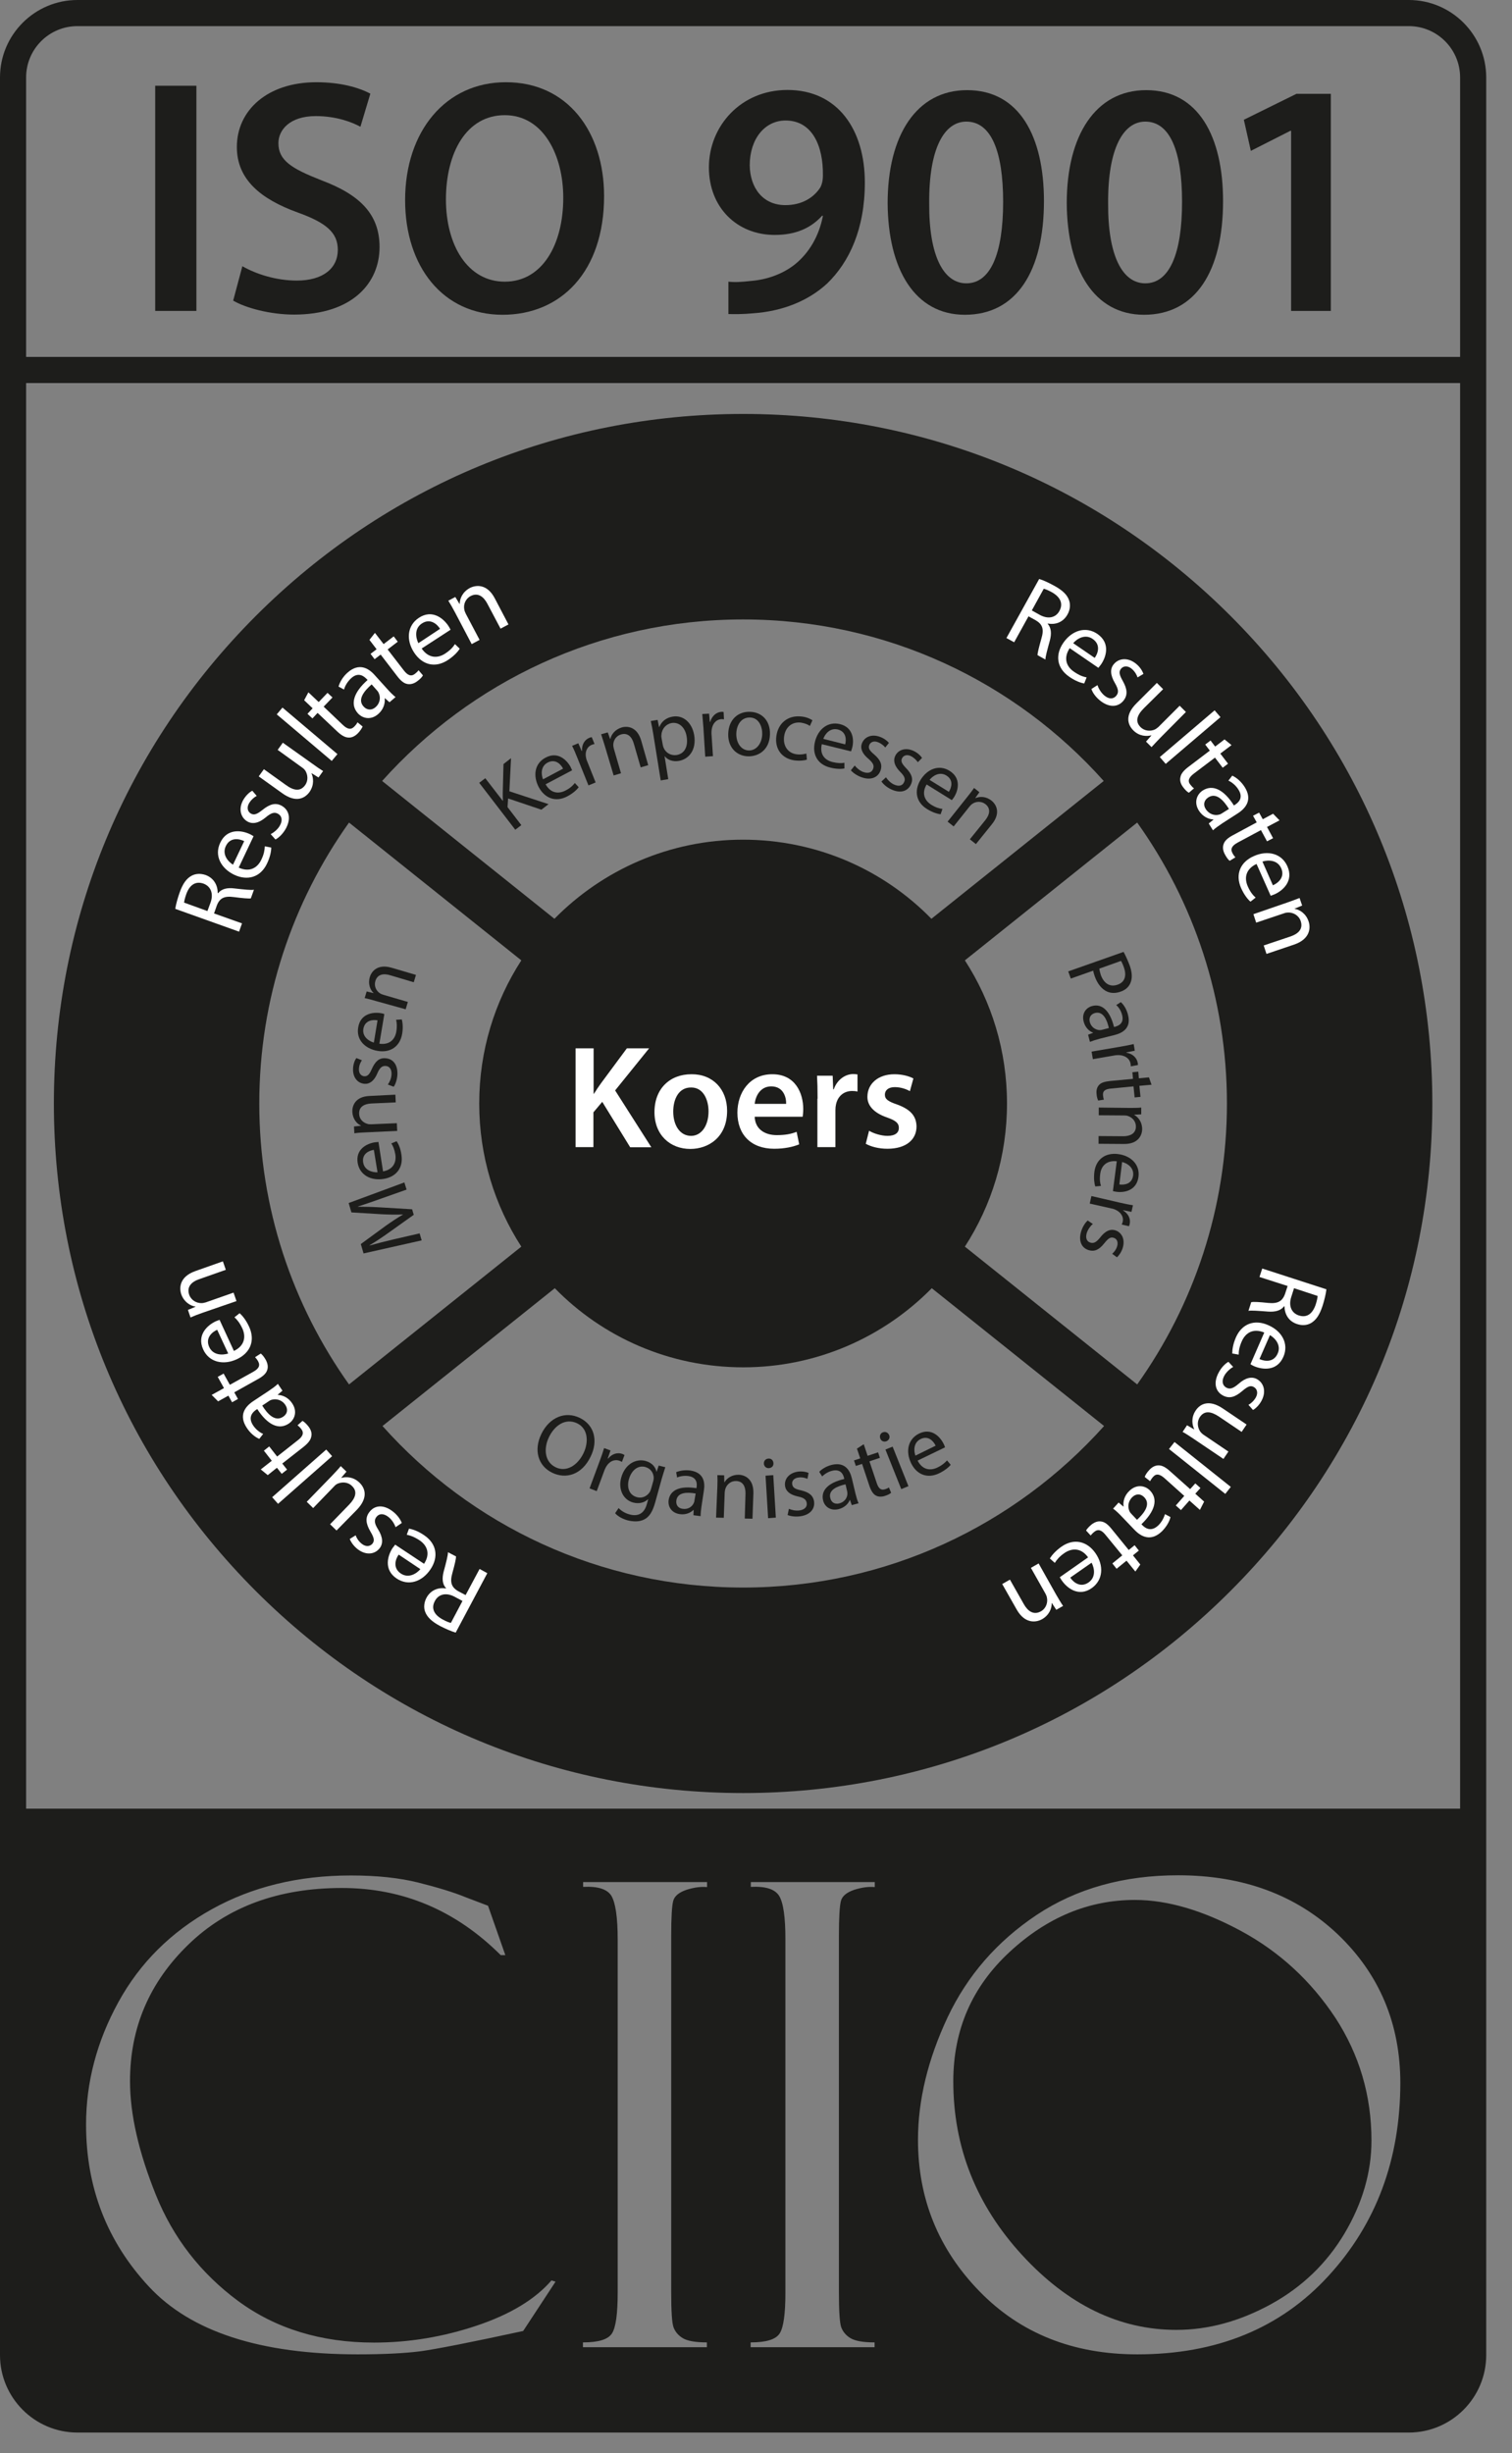 <?xml version="1.0" encoding="UTF-8" standalone="no"?>
<!DOCTYPE svg PUBLIC "-//W3C//DTD SVG 1.1//EN" "http://www.w3.org/Graphics/SVG/1.1/DTD/svg11.dtd">
<svg width="37" height="60" viewBox="0 0 37 60" version="1.1" xmlns="http://www.w3.org/2000/svg" xmlns:xlink="http://www.w3.org/1999/xlink" xml:space="preserve" xmlns:serif="http://www.serif.com/" style="fill-rule:evenodd;clip-rule:evenodd;stroke-linejoin:round;stroke-miterlimit:2;">
    <rect x="0" y="0" width="37" height="60" fill="#808080" stroke="none"/>
    <g id="Laag_4" transform="matrix(0.045,0,0,0.045,0,0)">
        <path d="M669.1,334.7C598.3,264 504.2,225 404.1,225C304,225 209.9,264 139.1,334.8C68.3,405.6 29.3,499.7 29.3,599.8C29.3,699.9 68.3,794 139.1,864.8C209.9,935.6 304,974.6 404.1,974.6C504.2,974.6 598.3,935.6 669.1,864.8C739.9,794 778.9,699.9 778.9,599.8C778.9,499.7 739.9,405.5 669.1,334.7ZM667.2,599.8C667.2,656.7 649.1,709.4 618.4,752.5L524.7,677.6C539.2,655.2 547.6,628.5 547.6,599.8C547.6,571.1 539.2,544.4 524.7,522L618.4,447.1C649.1,490.1 667.2,542.8 667.2,599.8ZM404.1,336.7C482.1,336.7 552.1,370.6 600.2,424.5L506.5,499.4C480.5,472.8 444.2,456.4 404,456.4C363.9,456.4 327.6,472.9 301.5,499.4L207.8,424.5C256.1,370.6 326.1,336.7 404.1,336.7ZM141,599.8C141,542.9 159.1,490.2 189.8,447.1L283.5,522C269,544.4 260.6,571.1 260.6,599.8C260.6,628.5 269,655.2 283.5,677.6L189.8,752.5C159.1,709.4 141,656.7 141,599.8ZM404.1,862.9C326.1,862.9 256.1,829 208,775.1L301.7,700.2C327.7,726.8 364,743.2 404.2,743.2C444.3,743.2 480.6,726.7 506.7,700.2L600.4,775.1C552.1,829 482,862.9 404.1,862.9Z" style="fill:rgb(29,29,27);fill-rule:nonzero;"/>
        <g>
            <path d="M313,569.8L322.8,569.8L322.8,594.5L323,594.5C324.3,592.4 325.6,590.5 326.9,588.7L340.9,569.8L353,569.8L334.5,592.7L354.2,623.6L342.7,623.6L327.5,598.9L322.7,604.6L322.7,623.5L313,623.5L313,569.8Z" style="fill:white;fill-rule:nonzero;"/>
            <path d="M395.4,603.8C395.4,618.1 385.3,624.5 375.4,624.5C364.4,624.5 355.9,616.9 355.9,604.5C355.9,591.7 364.3,583.9 376,583.9C387.6,583.8 395.4,592 395.4,603.8ZM366.1,604.2C366.1,611.7 369.8,617.4 375.8,617.4C381.4,617.4 385.3,611.9 385.3,604.1C385.3,598 382.6,591.1 375.9,591.1C368.9,591 366.1,597.7 366.1,604.2Z" style="fill:white;fill-rule:nonzero;"/>
            <path d="M410.4,606.9C410.6,613.9 416.1,617 422.4,617C426.9,617 430.2,616.4 433.2,615.2L434.6,622C431.2,623.4 426.6,624.4 421,624.4C408.4,624.4 401,616.7 401,604.8C401,594 407.5,583.9 420,583.9C432.6,583.9 436.8,594.3 436.8,602.8C436.8,604.6 436.6,606.1 436.5,607L410.4,607L410.4,606.9ZM427.5,600C427.6,596.4 426,590.5 419.4,590.5C413.3,590.5 410.8,596 410.4,600L427.5,600Z" style="fill:white;fill-rule:nonzero;"/>
            <path d="M444.6,597.2C444.6,591.9 444.5,588.2 444.3,584.7L452.8,584.7L453.1,592.1L453.4,592.1C455.3,586.6 459.9,583.8 464,583.8C465,583.8 465.5,583.9 466.3,584L466.3,593.3C465.5,593.1 464.6,593 463.4,593C458.7,593 455.5,596 454.6,600.4C454.4,601.3 454.3,602.3 454.3,603.4L454.3,623.5L444.5,623.5L444.5,597.2L444.6,597.2Z" style="fill:white;fill-rule:nonzero;"/>
            <path d="M472.6,614.6C474.8,616 479.1,617.4 482.6,617.4C486.9,617.4 488.8,615.6 488.8,613.1C488.8,610.5 487.2,609.1 482.4,607.4C474.8,604.8 471.6,600.6 471.7,596.1C471.7,589.2 477.4,583.9 486.4,583.9C490.7,583.9 494.5,585 496.7,586.2L494.8,593.1C493.1,592.1 490,590.9 486.6,590.9C483.1,590.9 481.2,592.6 481.2,595C481.2,597.5 483,598.7 488,600.4C495,603 498.3,606.5 498.4,612.3C498.4,619.3 492.9,624.4 482.6,624.4C477.9,624.4 473.7,623.3 470.8,621.7L472.6,614.6Z" style="fill:white;fill-rule:nonzero;"/>
        </g>
        <g>
            <path d="M565.1,314.7C567.5,315.4 570.6,316.9 573.5,318.5C578,321 580.4,323.4 581.4,326.4C582.2,328.8 581.9,331.5 580.5,334C578.1,338.3 573.9,339.7 569.8,338.9L569.7,339C571.7,341.3 571.9,344.4 570.9,348.2C569.5,353.3 568.5,356.9 568.5,358.5L564.2,356.1C564.2,354.9 565,351.7 566.3,347.1C567.8,342.1 567,339.4 563.3,337.2L559.3,335L551.5,349.1L547.3,346.8L565.1,314.7ZM561.1,331.8L565.4,334.2C569.9,336.7 574.1,335.8 576.1,332.1C578.4,327.9 576.4,324.4 572,321.9C570,320.8 568.4,320.2 567.6,320L561.1,331.8Z" style="fill:white;fill-rule:nonzero;"/>
            <path d="M581.7,352.3C578.1,357.8 580,362.4 584,365.1C586.9,367.1 588.9,367.8 590.9,368.2L589.6,371.5C587.8,371.2 584.8,370.2 581.4,367.8C574.6,363.1 573.7,355.9 578.3,349.3C582.9,342.7 590.4,340.2 596.8,344.6C604,349.6 601.5,357.2 598.7,361.2C598.1,362 597.6,362.6 597.3,363L581.7,352.3ZM595.3,357.6C597.1,355.1 598.7,350.4 594.2,347.3C590.2,344.5 585.8,347 583.6,349.6L595.3,357.6Z" style="fill:white;fill-rule:nonzero;"/>
            <path d="M596.8,372.4C597.3,374 598.6,376.4 600.5,378C603.2,380.3 605.6,379.9 607,378.2C608.5,376.4 608.2,374.6 606.3,371.3C603.7,366.9 603.6,363.4 605.7,361C608.4,357.7 613.4,357.2 617.8,360.8C619.9,362.5 621.2,364.6 621.8,366.3L618.6,368.2C618.2,367 617.3,365.1 615.4,363.5C613.2,361.7 610.9,361.9 609.6,363.5C608.2,365.2 608.8,367 610.6,370.2C613,374.5 613.4,377.8 610.9,380.9C607.9,384.5 603,384.7 598.1,380.7C595.8,378.8 594.2,376.6 593.5,374.5L596.8,372.4Z" style="fill:white;fill-rule:nonzero;"/>
            <path d="M631.2,400.8C629.3,402.8 627.6,404.5 626.2,406.1L623.2,403.1L626.1,399.8L626,399.7C623.6,400.3 619.6,400.3 616.3,397C613.3,394 611.4,388.8 618.1,382.2L629.1,371.2L632.5,374.6L622,385C618.4,388.6 617.1,392.1 620.2,395.2C622.5,397.5 625.7,397.5 627.8,396.6C628.5,396.3 629.2,395.8 629.9,395.2L641.5,383.6L644.9,387L631.2,400.8Z" style="fill:white;fill-rule:nonzero;"/>
            <path d="M660.5,386.1L663.7,389.8L633.9,415.2L630.7,411.5L660.5,386.1Z" style="fill:white;fill-rule:nonzero;"/>
            <path d="M669.7,405L663.6,409.6L667.8,415.1L664.9,417.3L660.7,411.8L649.2,420.5C646.6,422.5 645.6,424.4 647.3,426.5C648.1,427.5 648.8,428.2 649.3,428.5L646.5,430.9C645.6,430.4 644.5,429.4 643.4,427.9C642,426.1 641.5,424.2 641.9,422.5C642.2,420.5 643.8,418.7 646.3,416.8L657.9,408L655.4,404.7L658.3,402.5L660.8,405.8L665.9,401.9L669.7,405Z" style="fill:white;fill-rule:nonzero;"/>
            <path d="M657.3,447.6L659.9,445.5L659.8,445.4C657.2,445.3 654.1,443.9 652,440.7C649.1,436.2 650.8,431.8 654,429.7C659.4,426.2 665.5,429.1 671,437.8L671.5,437.5C673.4,436.3 676.4,433.7 673.4,429.1C672.1,427 670,425.2 668,424.3L670.1,421.6C672.5,422.7 675,424.9 676.8,427.7C681.2,434.6 677.6,439.2 673.1,442.1L664.7,447.5C662.8,448.8 660.9,450.1 659.6,451.3L657.3,447.6ZM668.3,439.7C665.5,435.2 661.5,430.6 657.1,433.4C654.5,435.1 654.3,437.7 655.7,439.8C657.6,442.7 660.6,443.4 662.9,442.8C663.4,442.7 663.9,442.5 664.3,442.2L668.3,439.7Z" style="fill:white;fill-rule:nonzero;"/>
            <path d="M695.8,445.9L689,449.5L692.3,455.6L689,457.3L685.7,451.2L673,458C670.1,459.6 668.9,461.3 670.2,463.7C670.8,464.8 671.4,465.6 671.8,466L668.7,467.9C667.9,467.3 667,466.1 666.1,464.4C665,462.4 664.8,460.5 665.4,458.8C666,456.9 667.9,455.3 670.6,453.9L683.4,447L681.4,443.4L684.7,441.7L686.7,445.3L692.3,442.3L695.8,445.9Z" style="fill:white;fill-rule:nonzero;"/>
            <path d="M683.3,469.6C677.3,472.4 676.6,477.3 678.5,481.7C679.9,484.9 681.3,486.5 682.8,487.9L680,490.1C678.6,488.9 676.6,486.5 674.9,482.7C671.6,475.2 674.5,468.5 681.9,465.3C689.3,462 697,463.8 700.1,470.9C703.6,478.9 697.6,484.1 693.1,486.1C692.2,486.5 691.4,486.7 691,486.9L683.3,469.6ZM692.2,481.2C695,480 698.9,476.8 696.7,471.9C694.7,467.4 689.7,467.3 686.5,468.3L692.2,481.2Z" style="fill:white;fill-rule:nonzero;"/>
            <path d="M699.9,490.6C702.5,489.7 704.6,488.9 706.7,488.1L708.1,492.2L704,493.9L704,494C706.8,494.4 710.2,496.6 711.6,500.8C712.8,504.3 712.5,510.4 703.8,513.4L688.7,518.5L687.2,513.9L701.8,509C705.9,507.6 708.8,505 707.3,500.6C706.3,497.6 703.3,495.9 700.5,496C699.9,496 699,496.1 698.3,496.4L683.1,501.5L681.6,496.9L699.9,490.6Z" style="fill:white;fill-rule:nonzero;"/>
        </g>
        <g>
            <path d="M721.3,700.8C721,703.3 720.2,706.7 719.2,709.8C717.6,714.7 715.7,717.5 713,719.1C710.8,720.4 708.1,720.6 705.4,719.7C700.7,718.2 698.6,714.3 698.5,710.1L698.3,710C696.5,712.4 693.4,713.2 689.5,712.9C684.2,712.5 680.5,712.2 678.9,712.5L680.4,707.8C681.6,707.5 684.9,707.7 689.6,708.2C694.8,708.7 697.3,707.4 698.8,703.3L700.2,699L684.9,694.1L686.4,689.5L721.3,700.8ZM703.7,700.2L702.2,704.9C700.6,709.8 702.3,713.7 706.3,715C710.9,716.5 713.9,713.8 715.5,709C716.2,706.8 716.5,705.2 716.5,704.4L703.7,700.2Z" style="fill:white;fill-rule:nonzero;"/>
            <path d="M687.5,724.3C681.4,721.8 677.3,724.5 675.3,729C673.9,732.2 673.6,734.3 673.6,736.3L670.1,735.7C670.1,733.8 670.4,730.8 672.1,726.9C675.4,719.4 682.3,717 689.7,720.3C697.1,723.5 701,730.4 697.9,737.5C694.4,745.5 686.5,744.5 682,742.6C681.1,742.2 680.4,741.8 680,741.5L687.5,724.3ZM684.9,738.7C687.7,740 692.6,740.7 694.8,735.7C696.8,731.2 693.5,727.4 690.6,725.7L684.9,738.7Z" style="fill:white;fill-rule:nonzero;"/>
            <path d="M670.6,743C669.1,743.8 667,745.6 665.8,747.7C664.1,750.8 664.9,753.1 666.8,754.2C668.8,755.3 670.6,754.7 673.5,752.2C677.3,748.8 680.7,748.1 683.5,749.6C687.3,751.7 688.7,756.4 686,761.4C684.7,763.8 682.9,765.5 681.4,766.4L678.9,763.6C680,763 681.7,761.7 682.9,759.6C684.3,757.1 683.6,754.9 681.8,753.9C679.9,752.8 678.2,753.8 675.4,756.2C671.6,759.4 668.5,760.4 665,758.5C660.9,756.3 659.7,751.5 662.8,745.9C664.2,743.3 666.1,741.3 668,740.2L670.6,743Z" style="fill:white;fill-rule:nonzero;"/>
            <path d="M649.3,782.2C647,780.7 645,779.3 643.1,778.3L645.5,774.7L649.3,776.9L649.4,776.8C648.3,774.5 647.6,770.6 650.2,766.7C652.5,763.2 657.3,760.4 665,765.6L677.9,774.3L675.2,778.3L662.9,770C658.7,767.2 655,766.5 652.5,770.2C650.7,772.9 651.3,776 652.6,778C653,778.6 653.7,779.3 654.4,779.8L668,789L665.3,793L649.3,782.2Z" style="fill:white;fill-rule:nonzero;"/>
            <path d="M669.3,808.2L666.3,812L635.7,787.6L638.7,783.8L669.3,808.2Z" style="fill:white;fill-rule:nonzero;"/>
            <path d="M652.5,820.7L646.8,815.6L642.2,820.8L639.4,818.3L644,813.1L633.3,803.5C630.8,801.3 628.8,800.7 627,802.8C626.2,803.7 625.7,804.6 625.4,805.1L622.5,802.8C622.8,801.8 623.6,800.5 624.9,799.1C626.4,797.4 628.2,796.5 629.9,796.5C631.9,796.4 634,797.6 636.3,799.7L647.2,809.4L650,806.3L652.8,808.8L650,811.9L654.8,816.2L652.5,820.7Z" style="fill:white;fill-rule:nonzero;"/>
            <path d="M608.3,816.7L610.9,818.9L611,818.8C610.6,816.3 611.4,812.9 614.2,810.3C618.1,806.6 622.7,807.4 625.4,810.2C629.9,814.9 628.1,821.4 620.7,828.5L621.1,828.9C622.6,830.5 625.8,832.9 629.8,829.2C631.6,827.5 632.9,825.1 633.5,823L636.5,824.6C635.9,827.2 634.2,830 631.8,832.4C625.9,838 620.6,835.4 616.9,831.5L610,824.3C608.4,822.6 606.8,821.1 605.3,820L608.3,816.7ZM618.3,826.1C622.2,822.5 625.9,817.7 622.3,813.9C620.1,811.6 617.6,812 615.8,813.7C613.3,816.1 613.2,819.2 614.2,821.4C614.4,821.9 614.7,822.3 615.1,822.7L618.3,826.1Z" style="fill:white;fill-rule:nonzero;"/>
            <path d="M617.4,854.2L612.6,848.3L607.2,852.7L604.9,849.8L610.3,845.4L601.2,834.3C599.1,831.7 597.2,830.9 595.1,832.6C594.1,833.4 593.5,834.1 593.1,834.6L590.6,831.9C591.1,831 592.1,829.9 593.5,828.7C595.3,827.3 597.1,826.7 598.8,827C600.8,827.2 602.7,828.8 604.6,831.2L613.8,842.5L617,839.9L619.3,842.8L616.1,845.4L620.1,850.4L617.4,854.2Z" style="fill:white;fill-rule:nonzero;"/>
            <path d="M591.7,846.5C587.9,841.2 582.9,841.4 578.9,844.1C576,846.1 574.7,847.8 573.6,849.5L570.9,847.1C571.9,845.5 573.8,843.1 577.2,840.7C583.9,836 591.1,837.6 595.7,844.2C600.3,850.8 600,858.7 593.7,863.2C586.6,868.2 580.3,863.2 577.5,859.2C576.9,858.4 576.6,857.7 576.3,857.3L591.7,846.5ZM582,857.5C583.7,860.1 587.6,863.2 592,860.1C596,857.3 595.2,852.4 593.6,849.4L582,857.5Z" style="fill:white;fill-rule:nonzero;"/>
            <path d="M574.3,866.7C575.7,869.1 576.8,871 578.1,872.9L574.4,875L572,871.3L571.9,871.4C572,874.3 570.5,877.9 566.7,880.1C563.5,881.9 557.4,882.8 552.9,874.9L545,861L549.2,858.6L556.8,872C558.9,875.7 562.1,878.1 566.1,875.8C568.9,874.2 569.9,871 569.3,868.3C569.2,867.7 568.9,866.9 568.5,866.2L560.6,852.2L564.8,849.8L574.3,866.7Z" style="fill:white;fill-rule:nonzero;"/>
        </g>
        <g>
            <path d="M247.8,887.4C245.4,886.7 242.2,885.3 239.3,883.8C234.8,881.4 232.3,879 231.2,876.1C230.3,873.8 230.6,871 231.9,868.5C234.2,864.2 238.5,862.7 242.5,863.4L242.6,863.3C240.5,861.1 240.3,857.9 241.3,854.1C242.7,849 243.6,845.4 243.6,843.7L248,846C248,847.2 247.3,850.4 246,855C244.6,860 245.4,862.7 249.2,864.9L253.2,867L260.8,852.8L265,855.1L247.8,887.4ZM251.5,870.2L247.2,867.9C242.7,865.5 238.5,866.4 236.5,870.2C234.2,874.4 236.3,877.9 240.8,880.3C242.8,881.4 244.4,882 245.2,882.1L251.5,870.2Z" style="fill:white;fill-rule:nonzero;"/>
            <path d="M230.6,850C234.2,844.5 232.2,839.9 228.1,837.2C225.2,835.3 223.1,834.6 221.2,834.2L222.4,830.9C224.3,831.2 227.2,832.1 230.7,834.5C237.5,839.1 238.6,846.3 234.1,853C229.6,859.7 222.2,862.3 215.7,858C208.5,853.2 210.8,845.5 213.5,841.4C214.1,840.6 214.6,840 214.9,839.6L230.6,850ZM216.8,845C215,847.5 213.5,852.3 218,855.3C222.1,858 226.4,855.5 228.6,852.9L216.8,845Z" style="fill:white;fill-rule:nonzero;"/>
            <path d="M215.1,830.1C214.6,828.5 213.2,826.1 211.3,824.6C208.5,822.4 206.2,822.7 204.8,824.4C203.3,826.2 203.6,828.1 205.6,831.3C208.3,835.6 208.4,839.1 206.4,841.6C203.7,845 198.8,845.5 194.3,841.9C192.2,840.2 190.8,838.1 190.2,836.5L193.4,834.5C193.8,835.7 194.8,837.6 196.7,839.1C198.9,840.9 201.2,840.6 202.5,839.1C203.9,837.4 203.3,835.6 201.4,832.4C198.9,828.1 198.5,824.8 201,821.7C203.9,818 208.8,817.7 213.8,821.7C216.1,823.5 217.7,825.8 218.5,827.8L215.1,830.1Z" style="fill:white;fill-rule:nonzero;"/>
            <path d="M180.4,802.3C182.3,800.3 184,798.5 185.3,796.9L188.4,799.9L185.6,803.2L185.7,803.3C188.1,802.6 192.1,802.6 195.5,805.9C198.5,808.8 200.5,814 194,820.7L183,831.9L179.5,828.5L189.8,817.9C193.3,814.3 194.6,810.7 191.4,807.7C189.1,805.4 185.9,805.5 183.7,806.4C183,806.7 182.3,807.2 181.7,807.9L170.3,819.7L166.8,816.3L180.4,802.3Z" style="fill:white;fill-rule:nonzero;"/>
            <path d="M151.2,817.4L148,813.8L177.4,787.9L180.6,791.5L151.2,817.4Z" style="fill:white;fill-rule:nonzero;"/>
            <path d="M141.8,798.7L147.8,794L143.5,788.5L146.4,786.2L150.7,791.7L162,782.8C164.6,780.8 165.5,778.9 163.8,776.7C163,775.7 162.3,775.1 161.8,774.7L164.5,772.3C165.4,772.8 166.5,773.8 167.7,775.3C169.1,777.1 169.7,779 169.3,780.7C169,782.7 167.5,784.5 165,786.5L153.5,795.5L156.1,798.8L153.2,801.1L150.6,797.8L145.6,801.8L141.8,798.7Z" style="fill:white;fill-rule:nonzero;"/>
            <path d="M153.6,755.9L151,758.1L151.1,758.2C153.7,758.3 156.8,759.6 158.9,762.8C161.9,767.3 160.2,771.7 157,773.8C151.6,777.4 145.5,774.5 139.9,765.9L139.4,766.2C137.6,767.4 134.6,770.1 137.6,774.7C139,776.8 141,778.5 143.1,779.4L141,782.1C138.6,781.1 136,778.9 134.2,776.1C129.7,769.3 133.2,764.6 137.7,761.6L146,756.1C147.9,754.8 149.8,753.5 151.1,752.2L153.6,755.9ZM142.6,764C145.4,768.5 149.5,773 153.9,770.1C156.5,768.4 156.6,765.8 155.2,763.7C153.3,760.8 150.2,760.2 147.9,760.8C147.4,760.9 146.9,761.1 146.5,761.4L142.6,764Z" style="fill:white;fill-rule:nonzero;"/>
            <path d="M115.1,758.2L121.8,754.5L118.4,748.4L121.6,746.6L125,752.7L137.6,745.7C140.5,744.1 141.7,742.4 140.4,740C139.8,738.9 139.2,738.2 138.7,737.7L141.8,735.7C142.6,736.3 143.6,737.5 144.5,739.1C145.6,741.1 145.9,743 145.3,744.7C144.7,746.6 142.9,748.2 140.1,749.7L127.4,756.8L129.4,760.4L126.2,762.2L124.2,758.6L118.6,761.7L115.1,758.2Z" style="fill:white;fill-rule:nonzero;"/>
            <path d="M127.2,734.3C133.1,731.5 133.8,726.5 131.8,722.1C130.3,718.9 128.9,717.3 127.5,716L130.3,713.8C131.7,715 133.7,717.3 135.5,721.2C138.9,728.7 136.1,735.4 128.8,738.8C121.5,742.2 113.7,740.5 110.5,733.5C106.9,725.6 112.8,720.3 117.3,718.2C118.2,717.8 118.9,717.6 119.4,717.4L127.2,734.3ZM118.1,722.8C115.3,724 111.5,727.3 113.8,732.2C115.9,736.7 120.9,736.7 124.1,735.7L118.1,722.8Z" style="fill:white;fill-rule:nonzero;"/>
            <path d="M110.3,713.5C107.7,714.4 105.6,715.2 103.6,716.1L102.2,712L106.3,710.3L106.3,710.2C103.5,709.8 100.1,707.7 98.6,703.6C97.4,700.1 97.5,694 106.2,690.9L121.2,685.6L122.8,690.2L108.3,695.3C104.2,696.7 101.4,699.4 102.9,703.8C104,706.8 106.9,708.4 109.7,708.3C110.3,708.3 111.2,708.1 111.9,707.9L127,702.6L128.6,707.2L110.3,713.5Z" style="fill:white;fill-rule:nonzero;"/>
        </g>
        <g>
            <path d="M95.3,494C95.7,491.5 96.6,488.2 97.7,485.1C99.4,480.3 101.4,477.5 104.2,476C106.4,474.8 109.1,474.7 111.8,475.6C116.4,477.3 118.4,481.3 118.4,485.4L118.6,485.5C120.5,483.1 123.6,482.4 127.5,482.9C132.8,483.5 136.5,483.9 138.1,483.6L136.4,488.3C135.2,488.5 131.9,488.2 127.2,487.6C122,486.9 119.5,488.1 117.9,492.2L116.4,496.5L131.6,501.9L130,506.4L95.3,494ZM112.8,495.2L114.5,490.6C116.2,485.8 114.7,481.8 110.7,480.3C106.2,478.7 103,481.2 101.3,486C100.5,488.2 100.2,489.8 100.1,490.6L112.8,495.2Z" style="fill:white;fill-rule:nonzero;"/>
            <path d="M129.8,471.6C135.8,474.3 140,471.7 142.1,467.3C143.6,464.2 143.9,462 144,460L147.5,460.7C147.5,462.6 147,465.6 145.2,469.4C141.7,476.8 134.7,478.9 127.4,475.5C120.1,472 116.4,465 119.8,458C123.5,450.1 131.5,451.3 135.9,453.4C136.8,453.8 137.4,454.3 137.9,454.5L129.8,471.6ZM132.8,457.2C130,455.8 125.1,455 122.8,459.9C120.7,464.3 123.8,468.2 126.7,470L132.8,457.2Z" style="fill:white;fill-rule:nonzero;"/>
            <path d="M147.2,453.4C148.7,452.6 150.9,451 152.1,448.9C153.9,445.9 153.2,443.5 151.3,442.4C149.3,441.2 147.5,441.8 144.6,444.2C140.7,447.5 137.3,448.1 134.5,446.5C130.8,444.3 129.5,439.5 132.4,434.6C133.8,432.3 135.6,430.6 137.2,429.8L139.6,432.6C138.5,433.2 136.8,434.4 135.5,436.5C134,439 134.7,441.2 136.4,442.2C138.3,443.3 140,442.4 142.9,440.1C146.8,437 150,436.1 153.4,438.1C157.4,440.5 158.4,445.3 155.2,450.8C153.7,453.3 151.7,455.3 149.8,456.3L147.2,453.4Z" style="fill:white;fill-rule:nonzero;"/>
            <path d="M169.7,415C171.9,416.6 173.9,418 175.7,419.1L173.2,422.6L169.5,420.3L169.4,420.4C170.4,422.7 171,426.6 168.3,430.5C165.8,433.9 161,436.6 153.4,431.1L140.7,422L143.5,418.1L155.5,426.7C159.6,429.7 163.3,430.4 165.9,426.8C167.8,424.2 167.3,421 166.1,419C165.7,418.4 165.1,417.7 164.3,417.2L151,407.6L153.8,403.7L169.7,415Z" style="fill:white;fill-rule:nonzero;"/>
            <path d="M150.5,388.3L153.6,384.6L183.5,409.9L180.4,413.6L150.5,388.3Z" style="fill:white;fill-rule:nonzero;"/>
            <path d="M167.7,376.3L173.3,381.6L178.1,376.6L180.8,379.1L176,384.1L186.4,394C188.8,396.3 190.8,396.9 192.7,394.9C193.6,394 194.1,393.2 194.4,392.6L197.2,394.9C196.8,395.8 196,397.1 194.7,398.5C193.1,400.1 191.4,401 189.6,400.9C187.6,400.9 185.5,399.6 183.3,397.5L172.7,387.5L169.9,390.5L167.2,388L170,385L165.4,380.6L167.7,376.3Z" style="fill:white;fill-rule:nonzero;"/>
            <path d="M211.8,381.7L209.3,379.5L209.2,379.6C209.5,382.2 208.6,385.5 205.8,388C201.8,391.6 197.2,390.6 194.6,387.7C190.3,382.9 192.2,376.4 199.9,369.6L199.5,369.2C198,367.6 194.9,365 190.9,368.7C189.1,370.4 187.6,372.7 187.1,374.8L184.1,373.2C184.8,370.7 186.5,367.8 189,365.6C195.1,360.2 200.3,363 203.8,367L210.5,374.4C212,376.1 213.6,377.7 215.1,378.9L211.8,381.7ZM202.1,372C198.1,375.5 194.2,380.2 197.7,384C199.8,386.3 202.4,386 204.2,384.4C206.8,382.1 207,379 206,376.8C205.8,376.3 205.5,375.8 205.2,375.5L202.1,372Z" style="fill:white;fill-rule:nonzero;"/>
            <path d="M203.9,344L208.6,350.1L214.1,345.9L216.3,348.8L210.8,353L219.6,364.4C221.6,367 223.5,367.9 225.6,366.3C226.6,365.5 227.3,364.8 227.6,364.3L230,367.1C229.5,368 228.5,369.1 227,370.2C225.2,371.6 223.3,372.1 221.6,371.8C219.6,371.5 217.8,369.9 215.9,367.4L207,355.8L203.7,358.3L201.5,355.4L204.8,352.9L200.9,347.8L203.9,344Z" style="fill:white;fill-rule:nonzero;"/>
            <path d="M229.3,352.5C233,357.9 238,357.9 242,355.3C244.9,353.4 246.3,351.8 247.4,350.1L250,352.6C249,354.2 247,356.5 243.5,358.8C236.6,363.3 229.6,361.4 225.2,354.7C220.8,348 221.3,340.1 227.8,335.8C235.1,331 241.2,336.2 243.9,340.3C244.4,341.1 244.8,341.8 245,342.3L229.3,352.5ZM239.3,341.8C237.7,339.2 233.9,335.9 229.4,338.9C225.3,341.6 226,346.5 227.5,349.6L239.3,341.8Z" style="fill:white;fill-rule:nonzero;"/>
            <path d="M247.4,332.8C246.1,330.4 245,328.4 243.8,326.5L247.6,324.5L249.9,328.3L250,328.2C250,325.3 251.6,321.7 255.5,319.6C258.8,317.9 264.9,317.2 269.1,325.3L276.5,339.4L272.2,341.7L265,328.1C263,324.3 259.9,321.9 255.9,324C253.1,325.5 251.9,328.6 252.5,331.4C252.6,332 252.9,332.8 253.3,333.6L260.8,347.8L256.5,350.1L247.4,332.8Z" style="fill:white;fill-rule:nonzero;"/>
        </g>
        <g>
            <path d="M260.6,425.5L263.9,423L273.4,435.3L273.5,435.2C273.4,433.7 273.4,432.3 273.4,430.9L273.8,415.3L277.9,412.1L277,430.1L298.3,437.1L294.4,440.1L276.3,434L276,438.7L283.5,448.5L280.2,451L260.6,425.5Z" style="fill:rgb(29,29,27);fill-rule:nonzero;"/>
            <path d="M296.7,426.3C299.5,431.3 303.8,431.6 307.5,429.7C310.2,428.3 311.5,427 312.6,425.6L314.7,427.9C313.7,429.2 311.8,431.1 308.6,432.8C302.3,436.2 296.3,434 293,427.9C289.7,421.7 290.7,414.9 296.7,411.8C303.4,408.2 308.3,413.2 310.3,416.9C310.7,417.7 310.9,418.3 311.1,418.7L296.7,426.3ZM306.2,417.8C305,415.4 302,412.3 297.8,414.5C294,416.5 294.2,420.9 295.3,423.6L306.2,417.8Z" style="fill:rgb(29,29,27);fill-rule:nonzero;"/>
            <path d="M314,412C313,409.5 312.1,407.3 311.1,405.4L314.5,404L316.3,408.2L316.5,408.1C316.3,404.8 317.9,402 320.6,401C321,400.8 321.4,400.7 321.8,400.7L323.3,404.4C322.9,404.5 322.4,404.6 321.9,404.8C319.1,405.9 318,408.8 318.7,411.9C318.8,412.5 319,413.1 319.3,413.8L323.9,425.3L320,426.9L314,412Z" style="fill:rgb(29,29,27);fill-rule:nonzero;"/>
            <path d="M328.8,405.1C328.1,402.8 327.5,400.9 326.9,399.1L330.5,398.1L331.8,401.7L331.9,401.7C332.4,399.3 334.4,396.5 338.1,395.4C341.2,394.5 346.5,395 348.7,402.6L352.5,415.9L348.4,417.1L344.7,404.3C343.7,400.7 341.5,398.1 337.7,399.2C335,400 333.5,402.5 333.5,404.9C333.5,405.5 333.6,406.2 333.8,406.9L337.7,420.3L333.7,421.5L328.8,405.1Z" style="fill:rgb(29,29,27);fill-rule:nonzero;"/>
            <path d="M355.3,399.3C354.8,396.4 354.4,394 353.9,391.9L357.6,391.3L358.4,395.2L358.5,395.2C359.8,392.1 362.2,390.1 365.9,389.5C371.4,388.6 376.3,392.6 377.5,399.6C378.8,407.8 374.5,412.7 369.1,413.6C366.1,414.1 363.2,413.2 361.5,411.1L361.4,411.1L363.4,423.5L359.3,424.2L355.3,399.3ZM360.4,404.8C360.5,405.4 360.7,406 360.9,406.5C362.1,409.3 364.9,410.8 367.9,410.4C372.3,409.7 374.3,405.7 373.4,400.4C372.7,395.8 369.6,392.3 365.2,393C362.4,393.5 360,395.9 359.7,399.2C359.6,399.7 359.6,400.4 359.7,400.9L360.4,404.8Z" style="fill:rgb(29,29,27);fill-rule:nonzero;"/>
            <path d="M382.5,395.3C382.3,392.6 382.1,390.2 381.9,388.1L385.6,387.9L386,392.4L386.2,392.4C387.1,389.2 389.5,387.1 392.3,386.9C392.8,386.9 393.1,386.9 393.5,387L393.7,391C393.3,390.9 392.8,390.9 392.3,390.9C389.3,391.1 387.4,393.5 387,396.7C386.9,397.3 386.9,398 386.9,398.7L387.7,411L383.5,411.3L382.5,395.3Z" style="fill:rgb(29,29,27);fill-rule:nonzero;"/>
            <path d="M418.7,399.1C418.5,407.7 412.4,411.2 406.8,411.1C400.5,410.9 395.8,406.2 396,398.9C396.2,391.1 401.4,386.7 407.8,386.9C414.6,387.1 418.9,392 418.7,399.1ZM400.4,398.8C400.3,403.9 403.1,407.8 407.2,407.9C411.2,408 414.3,404.3 414.5,399.1C414.6,395.2 412.8,390.1 407.8,390C402.8,389.9 400.5,394.4 400.4,398.8Z" style="fill:rgb(29,29,27);fill-rule:nonzero;"/>
            <path d="M438.8,412.9C437.6,413.3 435.1,413.7 432,413.3C425.1,412.3 421.2,407 422.2,400C423.2,392.9 428.7,388.5 436.2,389.5C438.7,389.8 440.8,390.8 441.8,391.5L440.4,394.6C439.5,393.9 438,393.2 435.7,392.8C430.4,392.1 427,395.6 426.4,400.3C425.7,405.6 428.6,409.4 433.2,410C435.6,410.3 437.2,409.9 438.5,409.6L438.8,412.9Z" style="fill:rgb(29,29,27);fill-rule:nonzero;"/>
            <path d="M446.9,404.5C445.6,410.1 448.6,413.2 452.7,414.2C455.6,414.9 457.5,414.9 459.2,414.6L459.2,417.7C457.6,418 454.9,418.1 451.4,417.2C444.5,415.5 441.5,409.9 443.2,403.1C444.9,396.3 450.2,392 456.8,393.6C464.1,395.4 464.5,402.4 463.4,406.5C463.2,407.3 462.9,408 462.8,408.4L446.9,404.5ZM459.6,404.6C460.3,402 460.2,397.7 455.6,396.5C451.5,395.5 448.7,398.8 447.7,401.6L459.6,404.6Z" style="fill:rgb(29,29,27);fill-rule:nonzero;"/>
            <path d="M464.8,416.1C465.7,417.3 467.5,418.9 469.4,419.6C472.3,420.7 474.2,419.7 474.8,417.9C475.5,416 474.7,414.6 472.2,412.4C468.8,409.6 467.7,406.7 468.7,404.1C470,400.6 473.9,398.8 478.5,400.5C480.7,401.3 482.4,402.6 483.4,403.8L481.4,406.3C480.7,405.4 479.4,404.2 477.4,403.4C475.1,402.5 473.3,403.4 472.7,405C472,406.8 473,408.1 475.5,410.2C478.7,413 480,415.6 478.8,418.9C477.4,422.7 473.4,424.3 468.3,422.4C465.9,421.5 463.9,420.1 462.7,418.7L464.8,416.1Z" style="fill:rgb(29,29,27);fill-rule:nonzero;"/>
            <path d="M481.8,422.5C482.6,423.8 484.2,425.5 486.1,426.4C488.9,427.7 490.8,427 491.6,425.2C492.5,423.4 491.9,421.9 489.5,419.5C486.4,416.4 485.6,413.4 486.8,410.9C488.4,407.5 492.5,406.1 496.9,408.2C499,409.2 500.6,410.7 501.4,412L499.1,414.3C498.5,413.4 497.3,412 495.4,411C493.2,409.9 491.3,410.6 490.5,412.2C489.7,413.9 490.6,415.3 492.8,417.6C495.8,420.7 496.8,423.4 495.3,426.5C493.5,430.2 489.5,431.4 484.5,429C482.2,427.9 480.4,426.3 479.3,424.8L481.8,422.5Z" style="fill:rgb(29,29,27);fill-rule:nonzero;"/>
            <path d="M503.9,426.4C501,431.3 502.9,435.2 506.4,437.4C509,439 510.8,439.5 512.5,439.7L511.5,442.6C509.9,442.4 507.3,441.7 504.2,439.8C498.1,436.1 497,429.8 500.6,423.9C504.3,417.9 510.7,415.4 516.4,419C522.8,423 521.1,429.7 518.8,433.3C518.3,434 517.9,434.6 517.6,434.9L503.9,426.4ZM516,430.4C517.4,428.1 518.7,424 514.6,421.5C511,419.3 507.3,421.6 505.5,423.9L516,430.4Z" style="fill:rgb(29,29,27);fill-rule:nonzero;"/>
            <path d="M525.9,433.3C527.4,431.4 528.6,429.9 529.7,428.3L532.6,430.6L530.4,433.7L530.5,433.8C532.8,432.8 536.2,432.8 539.2,435.2C541.7,437.2 544.4,441.8 539.4,448L530.7,458.8L527.4,456.2L535.8,445.8C538.1,442.9 539,439.6 535.9,437.1C533.7,435.4 530.8,435.5 528.8,436.9C528.3,437.2 527.8,437.7 527.3,438.3L518.6,449.2L515.3,446.6L525.9,433.3Z" style="fill:rgb(29,29,27);fill-rule:nonzero;"/>
        </g>
        <g>
            <path d="M611,517.4C612,519.2 613.1,521.6 614.3,524.7C615.7,528.6 615.8,531.7 614.8,534.1C614,536.3 612.1,538.1 609.4,539C606.6,540 604.2,539.9 602.1,539C599.1,537.7 596.8,534.7 595.4,530.9C595,529.7 594.6,528.6 594.5,527.6L582.3,531.9L580.9,528L611,517.4ZM597.8,526.5C597.9,527.4 598.2,528.6 598.6,529.9C600.3,534.6 603.6,536.7 607.8,535.2C611.8,533.8 612.7,530.2 611.2,525.9C610.6,524.2 610,522.9 609.6,522.3L597.8,526.5Z" style="fill:rgb(29,29,27);fill-rule:nonzero;"/>
            <path d="M591.7,562.4L594.4,561.4L594.4,561.3C592.3,560.5 590.1,558.5 589.3,555.3C588.1,550.8 590.7,547.6 594,546.8C599.4,545.4 603.6,549.5 605.8,558.2L606.3,558.1C608.2,557.6 611.4,556.3 610.2,551.7C609.7,549.6 608.5,547.6 607,546.3L609.5,544.7C611.2,546.2 612.7,548.7 613.4,551.6C615.2,558.5 610.9,561.3 606.4,562.5L598,564.6C596.1,565.1 594.2,565.7 592.7,566.3L591.7,562.4ZM603,558.8C602,554.3 599.9,549.5 595.5,550.6C592.9,551.3 592.1,553.4 592.6,555.4C593.3,558.3 595.7,559.7 597.7,559.9C598.2,559.9 598.6,559.9 599.1,559.8L603,558.8Z" style="fill:rgb(29,29,27);fill-rule:nonzero;"/>
            <path d="M609.4,568.9C612.1,568.4 614.4,568 616.5,567.5L617.1,571.1L612.6,572L612.6,572.2C615.8,572.7 618.2,574.9 618.7,577.7C618.8,578.2 618.8,578.5 618.8,578.9L614.9,579.6C614.9,579.2 614.9,578.7 614.8,578.2C614.3,575.3 611.7,573.6 608.5,573.5C607.9,573.5 607.2,573.5 606.5,573.6L594.3,575.7L593.6,571.6L609.4,568.9Z" style="fill:rgb(29,29,27);fill-rule:nonzero;"/>
            <path d="M626.2,589.6L619.6,590.2L620.2,596.2L617,596.5L616.4,590.5L604,591.7C601.1,592 599.6,592.9 599.8,595.3C599.9,596.4 600.1,597.2 600.3,597.7L597.2,598.2C596.8,597.4 596.4,596.2 596.3,594.5C596.1,592.5 596.6,590.9 597.6,589.8C598.7,588.5 600.7,587.9 603.5,587.6L616.1,586.4L615.8,582.8L619,582.5L619.3,586.1L624.8,585.6L626.2,589.6Z" style="fill:rgb(29,29,27);fill-rule:nonzero;"/>
            <path d="M614.3,602.2C616.7,602.2 618.7,602.2 620.6,602L620.6,605.7L616.8,605.9L616.8,606C619,607.2 621.1,609.9 621.1,613.7C621.1,616.9 619.1,621.9 611.2,621.8L597.4,621.7L597.4,617.5L610.8,617.6C614.5,617.6 617.7,616.2 617.7,612.3C617.7,609.5 615.8,607.4 613.4,606.6C612.9,606.4 612.2,606.3 611.4,606.3L597.5,606.2L597.5,602L614.3,602.2Z" style="fill:rgb(29,29,27);fill-rule:nonzero;"/>
            <path d="M607.3,631.2C601.6,630.6 598.8,633.9 598.3,638.1C597.9,641.1 598.2,643 598.7,644.6L595.6,644.9C595.1,643.3 594.7,640.7 595.1,637.1C596,630 601.2,626.4 608.1,627.3C615,628.2 620,633 619.1,639.7C618.1,647.2 611.3,648.4 607.1,647.8C606.2,647.7 605.6,647.5 605.2,647.4L607.3,631.2ZM608.7,643.8C611.4,644.2 615.6,643.6 616.2,638.9C616.7,634.7 613.1,632.3 610.2,631.6L608.7,643.8Z" style="fill:rgb(29,29,27);fill-rule:nonzero;"/>
            <path d="M609,653.7C611.7,654.3 614,654.8 616.1,655.1L615.3,658.7L610.8,657.8L610.8,658C613.6,659.7 615,662.6 614.3,665.4C614.2,665.9 614.1,666.2 613.9,666.5L610,665.6C610.2,665.2 610.3,664.8 610.5,664.2C611.2,661.3 609.4,658.8 606.5,657.5C606,657.3 605.3,657 604.6,656.9L592.6,654.2L593.5,650.1L609,653.7Z" style="fill:rgb(29,29,27);fill-rule:nonzero;"/>
            <path d="M594.3,665.3C593.1,666.2 591.7,668.1 591,670.1C590.1,673 591.1,674.9 592.9,675.4C594.8,676 596.2,675.2 598.3,672.6C601,669.1 603.7,667.9 606.4,668.7C610,669.8 612,673.6 610.5,678.4C609.8,680.6 608.5,682.4 607.4,683.4L604.8,681.5C605.6,680.8 606.9,679.4 607.5,677.4C608.2,675 607.3,673.3 605.6,672.8C603.8,672.2 602.5,673.3 600.5,675.8C597.8,679.2 595.3,680.5 592,679.5C588.1,678.3 586.3,674.4 588,669.1C588.8,666.7 590.1,664.6 591.5,663.4L594.3,665.3Z" style="fill:rgb(29,29,27);fill-rule:nonzero;"/>
        </g>
        <g>
            <path d="M207.8,651.3C203.6,652.8 198.5,654.6 194.6,655.8L194.6,655.9C198.5,655.9 202.8,656 207.5,656.3L224.1,657.3L225,660.3L211.8,669.7C207.9,672.5 204.3,674.9 200.9,676.9L200.9,677C204.8,675.9 210,674.6 214.7,673.5L228.2,670.4L229.3,674.2L197.7,681.3L196.2,676.2L209.6,666.4C213,664 216.1,661.9 219.1,660.2L219.1,660.1C215.7,660.3 212,660.2 207.7,660L191.1,659L189.6,653.9L219.9,642.7L221.1,646.6L207.8,651.3Z" style="fill:rgb(29,29,27);fill-rule:nonzero;"/>
            <path d="M208.3,636.7C213.9,635.7 215.6,631.7 215,627.6C214.5,624.6 213.7,622.9 212.8,621.5L215.7,620.3C216.6,621.7 217.8,624 218.3,627.7C219.4,634.7 215.5,639.7 208.6,640.8C201.7,641.9 195.6,638.7 194.5,632.1C193.3,624.6 199.5,621.6 203.8,620.9C204.7,620.8 205.3,620.8 205.8,620.7L208.3,636.7ZM203.3,625C200.6,625.4 196.7,627.2 197.5,631.9C198.2,636.1 202.4,637.3 205.3,637.2L203.3,625Z" style="fill:rgb(29,29,27);fill-rule:nonzero;"/>
            <path d="M199,615.5C196.6,615.6 194.6,615.7 192.7,616L192.5,612.3L196.3,611.9L196.3,611.8C194,610.8 191.8,608.2 191.6,604.3C191.5,601.1 193.1,596 201.1,595.7L215,595L215.2,599.2L201.9,599.8C198.2,600 195.1,601.5 195.3,605.5C195.4,608.3 197.5,610.3 199.9,610.9C200.4,611.1 201.2,611.1 201.9,611.1L215.8,610.5L216,614.7L199,615.5Z" style="fill:rgb(29,29,27);fill-rule:nonzero;"/>
            <path d="M210.9,589.5C211.8,588.3 212.8,586.2 212.9,584.1C213.1,581 211.6,579.5 209.7,579.4C207.7,579.3 206.5,580.4 205.2,583.4C203.5,587.5 201,589.3 198.3,589.1C194.6,588.9 191.7,585.7 192,580.7C192.1,578.4 192.9,576.3 193.8,575.1L196.8,576.3C196.2,577.2 195.3,578.8 195.2,580.9C195,583.4 196.4,584.9 198.1,585C200,585.1 201,583.8 202.3,580.8C204.1,576.9 206.2,574.9 209.7,575.2C213.8,575.5 216.4,578.8 216.1,584.3C215.9,586.8 215.2,589.1 214.1,590.7L210.9,589.5Z" style="fill:rgb(29,29,27);fill-rule:nonzero;"/>
            <path d="M206.3,567.3C211.9,568.1 214.8,564.9 215.5,560.8C216,557.8 215.8,555.9 215.4,554.3L218.5,554.1C218.9,555.7 219.3,558.3 218.7,561.9C217.5,568.9 212.2,572.4 205.3,571.2C198.4,570 193.6,565.1 194.8,558.4C196,550.9 202.9,550 207.1,550.7C207.9,550.8 208.6,551 209,551.2L206.3,567.3ZM205.3,554.6C202.7,554.1 198.4,554.6 197.6,559.2C196.9,563.4 200.5,565.9 203.3,566.7L205.3,554.6Z" style="fill:rgb(29,29,27);fill-rule:nonzero;"/>
            <path d="M204.4,544.1C202.1,543.4 200.2,542.9 198.3,542.5L199.4,538.9L203.1,539.8L203.1,539.7C201.3,538 200,534.8 201.1,531.1C202,528 205.3,523.8 212.9,526L226.2,529.9L225,533.9L212.2,530.1C208.6,529 205.2,529.5 204.1,533.3C203.3,536 204.6,538.6 206.6,539.9C207.1,540.2 207.7,540.5 208.4,540.7L221.8,544.6L220.6,548.6L204.4,544.1Z" style="fill:rgb(29,29,27);fill-rule:nonzero;"/>
        </g>
        <g>
            <path d="M321.2,791.7C316.4,801.7 307.7,804.1 300.3,800.5C292.6,796.8 290.1,788.2 294.4,779.4C298.9,770.2 307.5,766.9 315.3,770.7C323.2,774.5 325.4,783.1 321.2,791.7ZM298.5,781.2C295.5,787.4 296.2,794.6 302.1,797.5C308,800.4 314.1,796.5 317.3,789.9C320.1,784.1 320,776.6 313.8,773.6C307.4,770.6 301.5,774.9 298.5,781.2Z" style="fill:rgb(29,29,27);fill-rule:nonzero;"/>
            <path d="M326.2,793.9C327.2,791.3 327.9,789.1 328.5,787.1L332,788.4L330.5,792.7L330.7,792.8C332.8,790.2 335.8,789.3 338.5,790.3C338.9,790.5 339.2,790.6 339.6,790.9L338.2,794.6C337.8,794.4 337.4,794.2 336.9,794C334.1,793 331.4,794.3 329.7,797.1C329.4,797.6 329.1,798.2 328.8,798.9L324.5,810.5L320.6,809L326.2,793.9Z" style="fill:rgb(29,29,27);fill-rule:nonzero;"/>
            <path d="M361.8,797.5C361.3,799.1 360.7,800.9 359.9,803.6L356.3,816.6C354.9,821.7 353,824.6 350.3,825.9C347.6,827.3 344.3,827.1 341.4,826.4C338.7,825.7 335.9,824.2 334.5,822.5L336.4,819.7C337.6,821 339.7,822.5 342.5,823.2C346.7,824.3 350.3,823 351.8,817.4L352.5,814.9L352.4,814.9C350.6,816.6 347.7,817.6 344.3,816.7C338.8,815.2 336.1,809.4 337.8,803.2C339.9,795.6 346,792.7 351.1,794.1C355,795.2 356.5,797.8 357,799.9L357.1,799.9L358.2,796.6L361.8,797.5ZM355.2,805.2C355.4,804.5 355.5,803.9 355.5,803.3C355.4,800.7 354,798.3 351,797.4C347.1,796.3 343.5,798.9 342,804C340.8,808.4 342,812.6 346.4,813.8C348.9,814.5 351.6,813.5 353.2,811.2C353.6,810.6 353.9,809.8 354.1,809.1L355.2,805.2Z" style="fill:rgb(29,29,27);fill-rule:nonzero;"/>
            <path d="M377.1,823.6L377.2,820.7L377.1,820.7C375.5,822.3 372.8,823.5 369.6,823C365,822.3 363.1,818.7 363.6,815.3C364.5,809.8 369.8,807.5 378.7,808.9L378.8,808.4C379.1,806.5 379.1,803 374.4,802.3C372.3,802 369.9,802.3 368.2,803.1L367.7,800.2C369.8,799.3 372.7,798.9 375.5,799.3C382.5,800.4 383.5,805.4 382.8,810L381.5,818.6C381.2,820.6 381,822.5 381,824.1L377.1,823.6ZM378.3,811.8C373.8,811 368.5,811 367.8,815.5C367.4,818.2 369,819.8 371.1,820.1C374.1,820.6 376.3,819 377.2,817.1C377.4,816.7 377.6,816.2 377.6,815.8L378.3,811.8Z" style="fill:rgb(29,29,27);fill-rule:nonzero;"/>
            <path d="M390.1,808.1C390.2,805.7 390.2,803.7 390.1,801.8L393.8,801.9L393.9,805.7L394,805.7C395.2,803.5 398,801.5 401.8,801.6C405,801.7 409.9,803.8 409.7,811.7L409.2,825.5L405,825.4L405.4,812C405.5,808.3 404.2,805.1 400.3,805C397.5,804.9 395.3,806.8 394.5,809.1C394.3,809.6 394.2,810.3 394.1,811.1L393.6,825L389.4,824.9L390.1,808.1Z" style="fill:rgb(29,29,27);fill-rule:nonzero;"/>
            <path d="M420.6,795.3C420.7,796.7 419.8,797.9 418.1,798C416.6,798.1 415.5,797 415.4,795.6C415.3,794.1 416.3,792.9 417.9,792.8C419.5,792.7 420.5,793.8 420.6,795.3ZM417.7,825.2L416.3,802.1L420.5,801.8L421.9,824.9L417.7,825.2Z" style="fill:rgb(29,29,27);fill-rule:nonzero;"/>
            <path d="M429,820.1C430.3,820.7 432.6,821.3 434.7,821C437.7,820.6 439,818.9 438.7,817C438.4,815 437.1,814.1 433.9,813.4C429.6,812.5 427.3,810.5 426.9,807.7C426.4,804 429,800.6 433.9,799.9C436.2,799.6 438.4,800 439.7,800.6L439.1,803.8C438.1,803.4 436.4,802.8 434.2,803.1C431.7,803.4 430.5,805 430.8,806.8C431.1,808.7 432.5,809.4 435.7,810.1C439.9,811.1 442.2,812.8 442.7,816.2C443.2,820.2 440.5,823.5 435,824.2C432.5,824.5 430.1,824.2 428.3,823.5L429,820.1Z" style="fill:rgb(29,29,27);fill-rule:nonzero;"/>
            <path d="M463.2,818.1L462.2,815.3L462.1,815.3C461.3,817.4 459.2,819.5 456,820.3C451.4,821.4 448.3,818.7 447.6,815.5C446.3,810.1 450.4,805.9 459.1,803.9L459,803.4C458.6,801.5 457.2,798.3 452.6,799.4C450.5,799.9 448.5,801.1 447.1,802.5L445.5,800C447.1,798.3 449.6,796.9 452.4,796.2C459.3,794.6 462.1,798.9 463.2,803.4L465.2,811.8C465.7,813.8 466.2,815.6 466.9,817.1L463.2,818.1ZM459.8,806.8C455.3,807.8 450.4,809.8 451.5,814.2C452.1,816.9 454.2,817.7 456.3,817.2C459.2,816.5 460.7,814.2 460.8,812.1C460.8,811.6 460.8,811.2 460.7,810.7L459.8,806.8Z" style="fill:rgb(29,29,27);fill-rule:nonzero;"/>
            <path d="M469.7,785L471.8,791.3L477.5,789.4L478.5,792.4L472.8,794.3L476.8,806.2C477.7,808.9 479,810.2 481.2,809.5C482.2,809.2 483,808.8 483.4,808.5L484.6,811.4C483.9,812 482.8,812.6 481.2,813.1C479.3,813.7 477.6,813.6 476.3,812.9C474.8,812.1 473.7,810.3 472.8,807.7L468.8,795.7L465.4,796.8L464.4,793.8L467.8,792.7L466,787.4L469.7,785Z" style="fill:rgb(29,29,27);fill-rule:nonzero;"/>
            <path d="M483.5,780C484.1,781.3 483.5,782.8 482,783.4C480.6,783.9 479.2,783.3 478.7,781.9C478.2,780.5 478.7,779 480.2,778.5C481.6,778 482.9,778.7 483.5,780ZM490.1,809.4L481.5,787.9L485.4,786.3L494,807.8L490.1,809.4Z" style="fill:rgb(29,29,27);fill-rule:nonzero;"/>
            <path d="M499,793.9C501.6,799 505.9,799.5 509.7,797.7C512.4,796.4 513.8,795.1 515,793.8L517,796.2C516,797.4 514,799.2 510.7,800.8C504.3,803.9 498.4,801.5 495.4,795.2C492.4,788.9 493.7,782.2 499.8,779.2C506.6,775.9 511.3,781 513.2,784.9C513.6,785.7 513.8,786.3 513.9,786.7L499,793.9ZM508.8,785.8C507.7,783.4 504.8,780.1 500.6,782.2C496.8,784.1 496.8,788.4 497.8,791.2L508.8,785.8Z" style="fill:rgb(29,29,27);fill-rule:nonzero;"/>
        </g>
        <g>
            <path d="M766.1,14.2L42.1,14.2C26.7,14.2 14.2,26.7 14.2,42.1L14.2,194L794,194L794,42.1C794,26.7 781.5,14.2 766.1,14.2Z" style="fill:none;fill-rule:nonzero;"/>
            <rect x="14.2" y="208.2" width="779.8" height="774.9" style="fill:none;"/>
            <path d="M675.1,1049.7C654.2,1038.4 634.9,1032.7 617.2,1032.7C592.1,1032.7 569.4,1042.1 549,1061C528.6,1079.9 518.4,1103.3 518.4,1131.3C518.4,1167.1 530.9,1198.6 555.8,1225.7C580.7,1252.8 608.7,1266.4 639.7,1266.4C657.1,1266.4 674.2,1261.7 691.2,1252.4C708.1,1243.1 721.5,1230.2 731.2,1213.9C740.9,1197.5 745.8,1180.7 745.8,1163.5C745.8,1139 739.2,1116.8 726.2,1096.8C712.9,1076.7 695.9,1061 675.1,1049.7Z" style="fill:rgb(29,29,27);fill-rule:nonzero;"/>
            <path d="M766.1,0L42.1,0C18.9,0 0,18.9 0,42.1L0,1280.1C0,1303.3 18.9,1322.2 42.1,1322.2L766.1,1322.2C789.3,1322.2 808.2,1303.3 808.2,1280.1L808.2,42.1C808.2,18.9 789.3,0 766.1,0ZM284.5,1267C255.9,1273.2 237.4,1276.8 228.8,1278C220.3,1279.1 208.9,1279.7 194.6,1279.7C141.6,1279.7 103.8,1267.4 81,1242.9C58.2,1218.4 46.8,1189 46.8,1154.8C46.8,1131.7 52.7,1109.5 64.4,1088.2C76.1,1066.9 93,1050.1 115.1,1037.8C137.2,1025.5 162.4,1019.4 190.8,1019.4C205,1019.4 217.2,1020.7 227.6,1023.3C237.9,1025.9 246.6,1028.5 253.4,1031.3L264.7,1035.6C265,1035.7 265.3,1035.8 265.4,1035.9L274.8,1062.7L272.3,1062.7C247.8,1038.3 219,1026.2 185.9,1026.2C151.5,1026.2 123.7,1036.4 102.5,1056.9C81.3,1077.4 70.7,1102.1 70.7,1131.2C70.7,1149.2 75.4,1169.8 84.8,1193.1C94.2,1216.4 109.1,1235.6 129.5,1250.7C149.9,1265.7 174.5,1273.3 203.4,1273.3C222.4,1273.3 241,1270.2 259.2,1264.1C277.4,1258 291,1249.8 299.9,1239.5L302.1,1240.2L284.5,1267ZM384.4,1025.7C381.1,1025.4 377.4,1025.9 373.3,1027.2C369.2,1028.6 366.8,1030.6 366.1,1033.2C365.4,1035.8 365,1042.1 365,1051.9L365,1245.8C365,1256.3 365.4,1262.7 366.3,1265.1C367.2,1267.4 368.8,1269.4 371.3,1270.9C373.8,1272.4 378.1,1273.2 384.4,1273.2L384.4,1275.8L317,1275.8L317,1273.2C325.5,1273.2 330.7,1271.6 332.8,1268.3C334.9,1265 335.9,1257.6 335.9,1246.1L335.9,1054.1C335.9,1042.1 334.7,1034.3 332.5,1030.5C330.2,1026.8 325.1,1025.2 317.1,1025.6L317.1,1023L384.5,1023L384.5,1025.7L384.4,1025.7ZM475.6,1025.7C472.3,1025.4 468.6,1025.9 464.5,1027.2C460.4,1028.6 458,1030.6 457.3,1033.2C456.6,1035.8 456.2,1042.1 456.2,1051.9L456.2,1245.8C456.2,1256.3 456.6,1262.7 457.5,1265.1C458.4,1267.4 460,1269.4 462.5,1270.9C465,1272.4 469.3,1273.2 475.6,1273.2L475.6,1275.8L408.2,1275.8L408.2,1273.2C416.7,1273.2 421.9,1271.6 424,1268.3C426.1,1265 427.1,1257.6 427.1,1246.1L427.1,1054.1C427.1,1042.1 426,1034.3 423.7,1030.5C421.4,1026.8 416.3,1025.2 408.3,1025.6L408.3,1023L475.7,1023L475.7,1025.7L475.6,1025.7ZM722.3,1237.2C696.2,1265.6 661.6,1279.7 618.5,1279.7C583.5,1279.7 554.9,1268.3 532.6,1245.4C510.3,1222.5 499.2,1195.1 499.2,1163.1C499.2,1141.5 504.6,1119.3 515.3,1096.5C526.1,1073.7 542.2,1055.2 563.8,1040.8C585.4,1026.5 611,1019.3 640.7,1019.3C676.1,1019.3 705.1,1030.1 727.7,1051.6C750.2,1073.2 761.5,1100.1 761.5,1132.3C761.4,1173.9 748.4,1208.8 722.3,1237.2ZM794,983.1L14.2,983.1L14.2,208.2L794,208.2L794,983.1ZM794,194L14.2,194L14.2,42.1C14.2,26.7 26.7,14.2 42.1,14.2L766.1,14.2C781.5,14.2 794,26.7 794,42.1L794,194Z" style="fill:rgb(29,29,27);fill-rule:nonzero;"/>
        </g>
        <g>
            <rect x="84.4" y="46.6" width="22.4" height="122.4" style="fill:rgb(29,29,27);fill-rule:nonzero;"/>
            <path d="M131.8,144.7C139.1,148.9 150,152.5 161.4,152.5C175.7,152.5 183.7,145.8 183.7,135.8C183.7,126.5 177.5,121.1 161.9,115.5C141.7,108.2 128.8,97.5 128.8,79.9C128.8,59.9 145.5,44.7 172,44.7C185.3,44.7 195.1,47.6 201.4,50.9L196,68.9C191.6,66.5 183.1,63.1 171.7,63.1C157.5,63.1 151.4,70.7 151.4,77.8C151.4,87.2 158.5,91.6 174.8,98C196.1,106 206.4,116.7 206.4,134.3C206.4,153.9 191.5,171 159.9,171C147,171 133.6,167.4 126.8,163.4L131.8,144.7Z" style="fill:rgb(29,29,27);fill-rule:nonzero;"/>
            <path d="M328.5,106.6C328.5,147.6 305.1,171.1 273.3,171.1C240.8,171.1 220.3,144.8 220.3,108.8C220.3,71.2 242.5,44.7 275,44.7C308.7,44.6 328.5,71.7 328.5,106.6ZM242.5,108.4C242.5,133.3 254.3,153.1 274.5,153.1C294.8,153.1 306.3,133.1 306.3,107.5C306.3,84.4 295.5,62.6 274.5,62.6C253.6,62.6 242.5,83.1 242.5,108.4Z" style="fill:rgb(29,29,27);fill-rule:nonzero;"/>
            <path d="M396.1,153.1C399.6,153.5 403,153.3 408.4,152.7C417.1,152 425.8,148.9 432.4,143.6C440,137.4 445.3,128.5 447.5,117.4L447.1,117.2C441.1,123.9 432.8,127.7 421.3,127.7C400.8,127.7 385.5,112.8 385.5,91C385.5,68.5 402.9,48.9 428.2,48.9C455.6,48.9 470.3,70.5 470.3,99.2C470.3,124.4 461.9,142.4 449.8,154.1C439.4,163.7 425.3,169.2 409.5,170.3C404.4,170.8 399.3,170.8 396.1,170.7L396.1,153.1ZM407.7,89.9C407.9,102.1 414.8,111.5 427.1,111.5C436.2,111.5 442.7,107.3 446.2,101.7C446.9,100.2 447.5,98.4 447.5,95.3C447.7,79.3 441.7,65.5 427.2,65.5C415.9,65.5 407.7,75.5 407.7,89.9Z" style="fill:rgb(29,29,27);fill-rule:nonzero;"/>
            <path d="M567.7,109.3C567.7,147.3 552.8,171.1 524.7,171.1C497.5,171.1 482.9,146.4 482.7,110.4C482.7,73.7 498.3,49 525.9,49C554.5,49 567.7,74.4 567.7,109.3ZM505.3,110.4C505.1,139.1 513.1,154 525.5,154C538.6,154 545.5,138 545.5,109.7C545.5,82.3 539,66.1 525.5,66.1C513.4,66.1 505.1,80.8 505.3,110.4Z" style="fill:rgb(29,29,27);fill-rule:nonzero;"/>
            <path d="M665.1,109.3C665.1,147.3 650.2,171.1 622.1,171.1C594.9,171.1 580.3,146.4 580.1,110.4C580.1,73.7 595.7,49 623.3,49C651.8,49 665.1,74.4 665.1,109.3ZM602.6,110.4C602.4,139.1 610.4,154 622.8,154C635.9,154 642.8,138 642.8,109.7C642.8,82.3 636.3,66.1 622.8,66.1C610.8,66.1 602.4,80.8 602.6,110.4Z" style="fill:rgb(29,29,27);fill-rule:nonzero;"/>
            <path d="M702.1,71.1L701.7,71.1L680.2,82L676.4,65.1L705,51L723.7,51L723.7,169L702.1,169L702.1,71.1Z" style="fill:rgb(29,29,27);fill-rule:nonzero;"/>
        </g>
    </g>
</svg>
